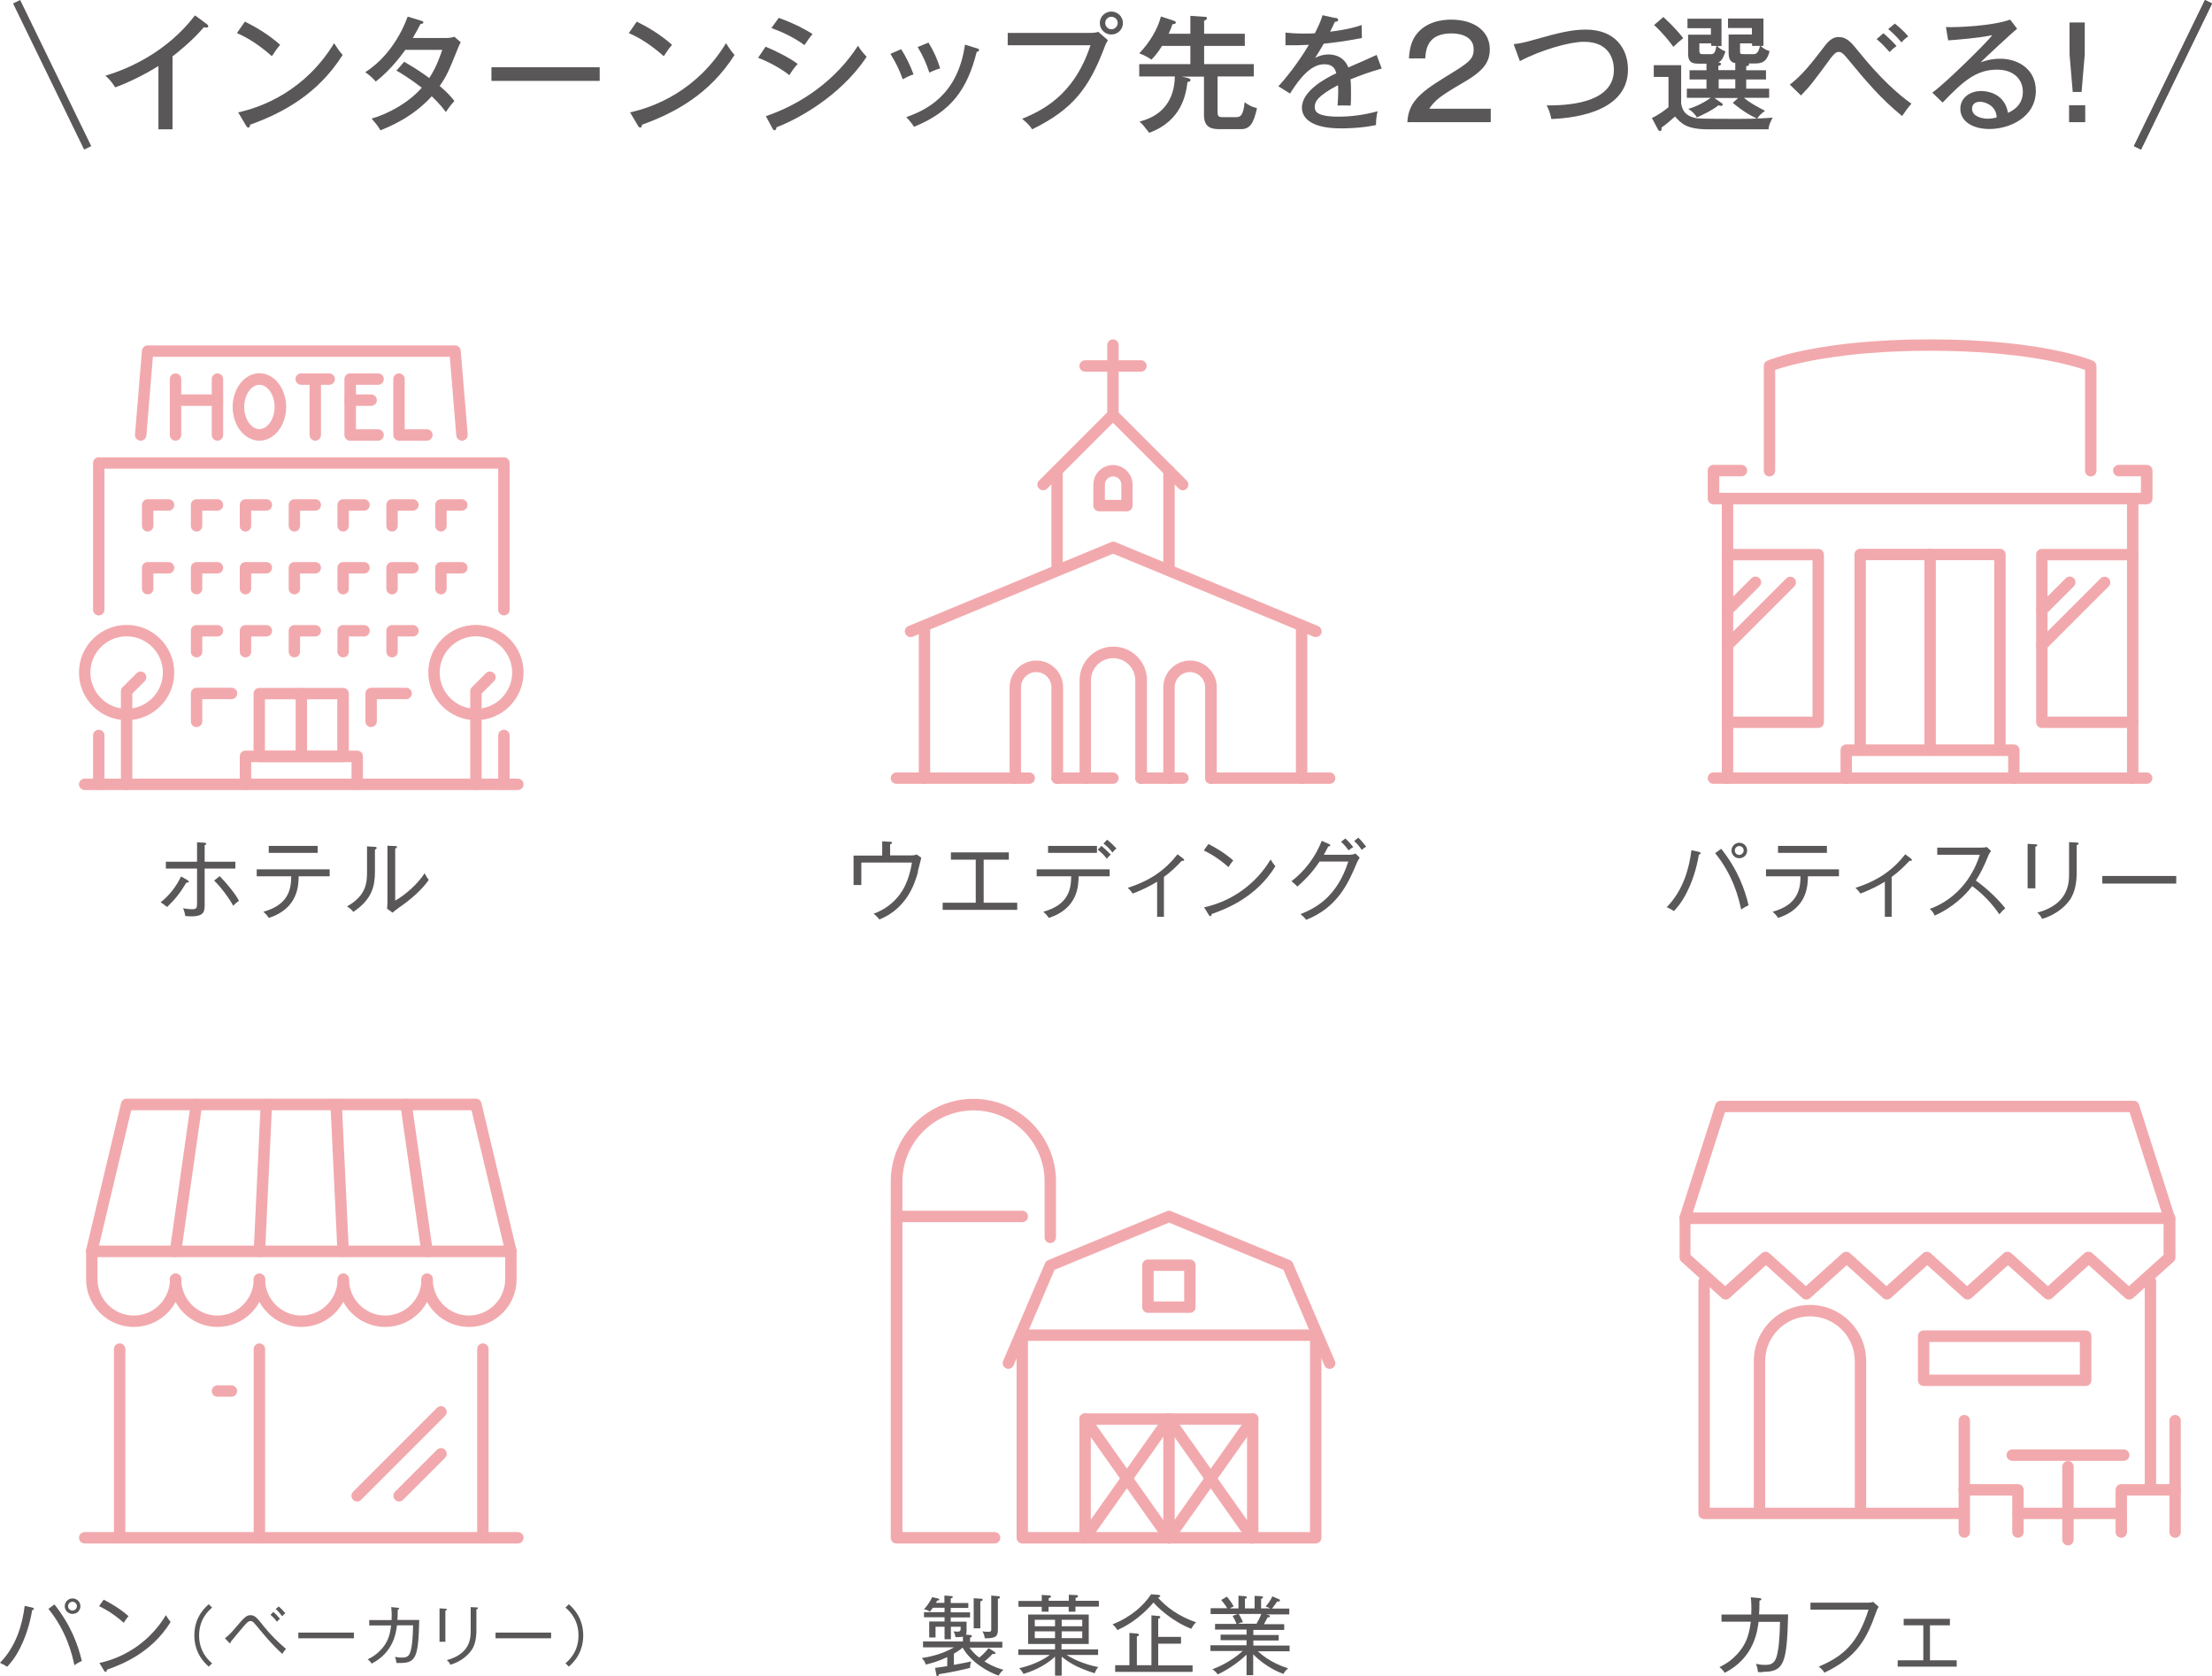 <?xml version="1.0" encoding="UTF-8"?>
<svg xmlns="http://www.w3.org/2000/svg" viewBox="0 0 139.76 105.91">
  <defs>
    <style>
      .cls-1 {
        mix-blend-mode: multiply;
      }

      .cls-2 {
        isolation: isolate;
      }

      .cls-3 {
        fill: #595757;
      }

      .cls-3, .cls-4 {
        stroke-width: 0px;
      }

      .cls-4 {
        fill: #f2a9ad;
      }

      .cls-5 {
        fill: none;
        stroke: #595757;
        stroke-miterlimit: 10;
        stroke-width: .5px;
      }
    </style>
  </defs>
  <g class="cls-2">
    <g id="_レイヤー_2" data-name="レイヤー 2">
      <g id="_レイヤー_1-2" data-name="レイヤー 1">
        <g>
          <g>
            <g id="gym_building_store" data-name="gym building store">
              <path class="cls-4" d="m135.63,49.52h-27.37c-.2,0-.36-.16-.36-.36s.16-.36.36-.36h27.37c.2,0,.36.16.36.36s-.16.36-.36.36Z"/>
              <path class="cls-4" d="m135.63,31.86h-27.37c-.2,0-.36-.16-.36-.36v-1.77c0-.2.16-.36.36-.36h1.77c.2,0,.36.16.36.36s-.16.36-.36.36h-1.4v1.04h26.64v-1.04h-1.4c-.2,0-.36-.16-.36-.36s.16-.36.36-.36h1.77c.2,0,.36.16.36.36v1.77c0,.2-.16.36-.36.36Z"/>
              <path class="cls-4" d="m109.15,49.52c-.2,0-.36-.16-.36-.36v-17.66c0-.2.16-.36.36-.36s.36.16.36.36v17.66c0,.2-.16.36-.36.36Z"/>
              <path class="cls-4" d="m134.75,49.52c-.2,0-.36-.16-.36-.36v-17.66c0-.2.16-.36.36-.36s.36.16.36.36v17.66c0,.2-.16.36-.36.36Z"/>
              <path class="cls-4" d="m114.88,45.99h-5.74c-.2,0-.36-.16-.36-.36s.16-.36.36-.36h5.38v-9.87h-5.38c-.2,0-.36-.16-.36-.36s.16-.36.36-.36h5.74c.2,0,.36.16.36.36v10.59c0,.2-.16.36-.36.36Z"/>
              <path class="cls-4" d="m134.75,45.99h-5.74c-.2,0-.36-.16-.36-.36v-10.59c0-.2.16-.36.36-.36h5.74c.2,0,.36.16.36.36s-.16.36-.36.36h-5.38v9.87h5.38c.2,0,.36.16.36.36s-.16.36-.36.36Z"/>
              <path class="cls-4" d="m126.36,47.75c-.2,0-.36-.16-.36-.36v-12h-8.11v12c0,.2-.16.36-.36.36s-.36-.16-.36-.36v-12.36c0-.2.16-.36.36-.36h8.83c.2,0,.36.16.36.36v12.36c0,.2-.16.36-.36.36Z"/>
              <path class="cls-4" d="m121.95,47.75c-.2,0-.36-.16-.36-.36v-12.36c0-.2.16-.36.36-.36s.36.16.36.36v12.36c0,.2-.16.36-.36.36Z"/>
              <path class="cls-4" d="m109.15,38.92c-.09,0-.19-.04-.26-.11-.14-.14-.14-.37,0-.51l1.77-1.77c.14-.14.37-.14.51,0,.14.14.14.37,0,.51l-1.77,1.77c-.07.07-.16.11-.26.11Z"/>
              <path class="cls-4" d="m132.1,30.1c-.2,0-.36-.16-.36-.36v-6.37c-.82-.29-3.93-1.21-9.79-1.21s-8.98.93-9.79,1.21v6.37c0,.2-.16.36-.36.36s-.36-.16-.36-.36v-6.62c0-.14.09-.28.22-.33.13-.06,3.24-1.35,10.29-1.35s10.17,1.3,10.29,1.35c.13.06.22.19.22.33v6.62c0,.2-.16.36-.36.36Z"/>
              <path class="cls-4" d="m127.24,49.52c-.2,0-.36-.16-.36-.36v-1.4h-9.87v1.4c0,.2-.16.36-.36.36s-.36-.16-.36-.36v-1.77c0-.2.16-.36.36-.36h10.59c.2,0,.36.16.36.36v1.77c0,.2-.16.36-.36.36Z"/>
              <path class="cls-4" d="m109.15,41.13c-.09,0-.19-.04-.26-.11-.14-.14-.14-.37,0-.51l3.97-3.97c.14-.14.37-.14.51,0,.14.14.14.37,0,.51l-3.97,3.97c-.07.07-.16.11-.26.11Z"/>
              <path class="cls-4" d="m129.01,38.92c-.09,0-.19-.04-.26-.11-.14-.14-.14-.37,0-.51l1.77-1.77c.14-.14.37-.14.51,0,.14.14.14.37,0,.51l-1.77,1.77c-.07.07-.16.11-.26.11Z"/>
              <path class="cls-4" d="m129.01,41.13c-.09,0-.19-.04-.26-.11-.14-.14-.14-.37,0-.51l3.97-3.97c.14-.14.37-.14.51,0,.14.14.14.37,0,.51l-3.97,3.97c-.07.07-.16.11-.26.11Z"/>
            </g>
            <g id="farm_grain_silo" data-name="farm grain silo">
              <path class="cls-4" d="m62.82,97.51h-6.18c-.2,0-.36-.16-.36-.36v-22.51c0-2.88,2.34-5.22,5.22-5.22s5.22,2.34,5.22,5.22v3.53c0,.2-.16.36-.36.36s-.36-.16-.36-.36v-3.53c0-2.48-2.02-4.49-4.49-4.49s-4.49,2.02-4.49,4.49v22.15h5.82c.2,0,.36.16.36.36s-.16.36-.36.36Z"/>
              <path class="cls-4" d="m64.59,77.21h-7.95c-.2,0-.36-.16-.36-.36s.16-.36.36-.36h7.95c.2,0,.36.16.36.36s-.16.36-.36.36Z"/>
              <path class="cls-4" d="m84.01,86.48c-.14,0-.27-.08-.33-.22l-2.59-6.04-7.23-2.98-7.23,2.98-2.59,6.04c-.08.18-.29.27-.47.19-.18-.08-.27-.29-.19-.47l2.65-6.18c.04-.09.11-.16.19-.19l7.5-3.09c.09-.04.19-.04.28,0l7.5,3.09c.09.04.16.1.19.19l2.65,6.18c.08.18,0,.4-.19.47-.05.02-.09.03-.14.03Z"/>
              <path class="cls-4" d="m83.13,97.51h-18.54c-.2,0-.36-.16-.36-.36v-12.8c0-.2.16-.36.36-.36h18.54c.2,0,.36.16.36.36v12.8c0,.2-.16.36-.36.36Zm-18.18-.72h17.82v-12.08h-17.82v12.08Z"/>
              <path class="cls-4" d="m79.15,97.51c-.2,0-.36-.16-.36-.36v-7.14h-9.87v7.14c0,.2-.16.36-.36.36s-.36-.16-.36-.36v-7.5c0-.2.16-.36.36-.36h10.59c.2,0,.36.16.36.36v7.5c0,.2-.16.36-.36.36Z"/>
              <path class="cls-4" d="m73.86,97.51c-.11,0-.23-.05-.3-.15l-5.3-7.5c-.12-.16-.08-.39.09-.5.16-.12.39-.08.5.09l5.3,7.5c.12.16.08.39-.09.5-.06.04-.14.07-.21.07Z"/>
              <path class="cls-4" d="m68.56,97.51c-.07,0-.14-.02-.21-.07-.16-.12-.2-.34-.09-.5l5.3-7.5c.11-.16.34-.2.5-.09.16.12.2.34.09.5l-5.3,7.5c-.07.1-.18.15-.3.15Z"/>
              <path class="cls-4" d="m79.15,97.51c-.11,0-.23-.05-.3-.15l-5.3-7.5c-.12-.16-.08-.39.09-.5.17-.12.39-.08.5.09l5.3,7.5c.12.16.08.39-.09.5-.06.04-.14.07-.21.07Z"/>
              <path class="cls-4" d="m73.86,97.51c-.07,0-.14-.02-.21-.07-.16-.12-.2-.34-.09-.5l5.3-7.5c.11-.16.34-.2.5-.09.16.12.2.34.09.5l-5.3,7.5c-.07.1-.18.15-.3.15Z"/>
              <path class="cls-4" d="m73.86,97.51c-.2,0-.36-.16-.36-.36v-7.5c0-.2.16-.36.36-.36s.36.16.36.36v7.5c0,.2-.16.36-.36.36Z"/>
              <path class="cls-4" d="m75.18,82.94h-2.65c-.2,0-.36-.16-.36-.36v-2.65c0-.2.16-.36.36-.36h2.65c.2,0,.36.16.36.36v2.65c0,.2-.16.36-.36.36Zm-2.29-.72h1.93v-1.93h-1.93v1.93Z"/>
            </g>
            <g id="store">
              <path class="cls-4" d="m32.72,97.51H5.35c-.2,0-.36-.16-.36-.36s.16-.36.36-.36h27.37c.2,0,.36.16.36.36s-.16.36-.36.36Z"/>
              <path class="cls-4" d="m7.56,97.51c-.2,0-.36-.16-.36-.36v-11.92c0-.2.16-.36.36-.36s.36.16.36.36v11.92c0,.2-.16.36-.36.36Z"/>
              <path class="cls-4" d="m16.39,97.51c-.2,0-.36-.16-.36-.36v-11.92c0-.2.16-.36.36-.36s.36.16.36.36v11.92c0,.2-.16.36-.36.36Z"/>
              <path class="cls-4" d="m30.51,97.51c-.2,0-.36-.16-.36-.36v-11.92c0-.2.16-.36.36-.36s.36.16.36.36v11.92c0,.2-.16.36-.36.36Z"/>
              <path class="cls-4" d="m14.62,88.24h-.88c-.2,0-.36-.16-.36-.36s.16-.36.36-.36h.88c.2,0,.36.16.36.36s-.16.36-.36.36Z"/>
              <path class="cls-4" d="m22.57,94.86c-.09,0-.19-.04-.26-.11-.14-.14-.14-.37,0-.51l5.3-5.3c.14-.14.37-.14.51,0,.14.14.14.37,0,.51l-5.3,5.3c-.07.07-.16.11-.26.11Z"/>
              <path class="cls-4" d="m25.22,94.86c-.09,0-.19-.04-.26-.11-.14-.14-.14-.37,0-.51l2.65-2.65c.14-.14.37-.14.51,0,.14.14.14.37,0,.51l-2.65,2.65c-.07.07-.16.11-.26.11Z"/>
              <path class="cls-4" d="m29.63,83.83c-1.66,0-3.01-1.35-3.01-3.01,0-.2.16-.36.36-.36s.36.16.36.36c0,0,0,.02,0,.03.02,1.25,1.04,2.26,2.29,2.26s2.29-1.03,2.29-2.29v-1.4H6.16v1.4c0,1.26,1.03,2.29,2.29,2.29s2.27-1.01,2.29-2.26c0,0,0-.02,0-.03,0-.2.16-.36.36-.36h0c.2,0,.36.16.36.36,0,1.66-1.35,3.01-3.01,3.01s-3.01-1.35-3.01-3.01v-1.77c0-.2.16-.36.36-.36h26.48c.2,0,.36.16.36.36v1.77c0,1.66-1.35,3.01-3.01,3.01Z"/>
              <path class="cls-4" d="m19.04,83.83c-1.66,0-3.01-1.35-3.01-3.01,0-.2.16-.36.36-.36s.36.16.36.36c0,0,0,.02,0,.03.02,1.25,1.04,2.26,2.29,2.26s2.27-1.01,2.29-2.26c0,0,0-.02,0-.03,0-.2.16-.36.36-.36h0c.2,0,.36.16.36.36,0,1.66-1.35,3.01-3.01,3.01Z"/>
              <path class="cls-4" d="m13.74,83.83c-1.66,0-3.01-1.35-3.01-3.01,0-.2.16-.36.36-.36s.36.16.36.36c0,1.26,1.03,2.29,2.29,2.29s2.29-1.03,2.29-2.29c0-.2.16-.36.36-.36s.36.16.36.36c0,1.66-1.35,3.01-3.01,3.01Z"/>
              <path class="cls-4" d="m24.34,83.83c-1.66,0-3.01-1.35-3.01-3.01,0-.2.16-.36.36-.36s.36.16.36.36c0,1.26,1.03,2.29,2.29,2.29s2.29-1.03,2.29-2.29c0-.2.16-.36.36-.36s.36.16.36.36c0,1.66-1.35,3.01-3.01,3.01Z"/>
              <path class="cls-4" d="m26.98,79.41c-.18,0-.33-.13-.36-.31l-1.32-9.27c-.03-.2.11-.38.31-.41.2-.03.38.11.41.31l1.32,9.27c.03.2-.11.38-.31.41-.02,0-.03,0-.05,0Z"/>
              <path class="cls-4" d="m21.68,79.41c-.19,0-.35-.15-.36-.34l-.44-9.27c0-.2.14-.37.34-.38.19,0,.37.14.38.34l.44,9.27c0,.2-.14.37-.34.38h-.02Z"/>
              <path class="cls-4" d="m11.09,79.41s-.03,0-.05,0c-.2-.03-.33-.21-.31-.41l1.32-9.27c.03-.2.21-.34.41-.31.2.03.33.21.31.41l-1.32,9.27c-.03.18-.18.31-.36.31Z"/>
              <path class="cls-4" d="m16.39,79.41h-.02c-.2,0-.35-.18-.34-.38l.44-9.27c0-.2.18-.35.38-.34.2,0,.35.18.34.38l-.44,9.27c0,.19-.17.34-.36.34Z"/>
              <path class="cls-4" d="m32.28,79.41c-.16,0-.31-.11-.35-.28l-2.14-8.99H8.29l-2.14,8.99c-.05.19-.25.31-.44.27-.19-.05-.31-.24-.27-.44l2.21-9.27c.04-.16.18-.28.35-.28h22.07c.17,0,.31.12.35.28l2.21,9.27c.05.19-.07.39-.27.44-.03,0-.06,0-.08,0Z"/>
            </g>
            <g id="church">
              <path class="cls-4" d="m70.32,26.57c-.2,0-.36-.16-.36-.36v-4.41c0-.2.16-.36.36-.36s.36.16.36.36v4.41c0,.2-.16.36-.36.36Z"/>
              <path class="cls-4" d="m83.13,40.25s-.09,0-.14-.03l-12.66-5.24-12.66,5.24c-.18.08-.4-.01-.47-.2-.08-.18.01-.4.2-.47l12.8-5.3c.09-.04.19-.04.28,0l12.8,5.3c.18.08.27.29.2.47-.06.14-.19.22-.33.22Z"/>
              <path class="cls-4" d="m71.21,32.3h-1.77c-.2,0-.36-.16-.36-.36v-1.32c0-.69.56-1.24,1.24-1.24s1.24.56,1.24,1.24v1.32c0,.2-.16.36-.36.36Zm-1.4-.72h1.04v-.96c0-.29-.23-.52-.52-.52s-.52.23-.52.52v.96Z"/>
              <path class="cls-4" d="m58.41,49.52c-.2,0-.36-.16-.36-.36v-9.63c0-.2.16-.36.36-.36s.36.16.36.36v9.63c0,.2-.16.36-.36.36Z"/>
              <path class="cls-4" d="m82.24,49.52c-.2,0-.36-.16-.36-.36v-9.63c0-.2.16-.36.36-.36s.36.16.36.36v9.63c0,.2-.16.36-.36.36Z"/>
              <path class="cls-4" d="m74.74,30.98c-.09,0-.19-.04-.26-.11l-4.16-4.16-4.16,4.16c-.14.14-.37.14-.51,0-.14-.14-.14-.37,0-.51l4.41-4.41c.14-.14.37-.14.51,0l4.41,4.41c.14.14.14.37,0,.51-.07.07-.16.11-.26.11Z"/>
              <path class="cls-4" d="m66.79,36.3c-.2,0-.36-.16-.36-.36v-6.2c0-.2.16-.36.36-.36s.36.16.36.36v6.2c0,.2-.16.36-.36.36Z"/>
              <path class="cls-4" d="m73.86,36.3c-.2,0-.36-.16-.36-.36v-6.2c0-.2.16-.36.36-.36s.36.16.36.36v6.2c0,.2-.16.36-.36.36Z"/>
              <path class="cls-4" d="m72.09,49.52c-.2,0-.36-.16-.36-.36v-6.18c0-.77-.63-1.4-1.4-1.4s-1.4.63-1.4,1.4v6.18c0,.2-.16.36-.36.36s-.36-.16-.36-.36v-6.18c0-1.17.95-2.13,2.13-2.13s2.13.95,2.13,2.13v6.18c0,.2-.16.36-.36.36Z"/>
              <path class="cls-4" d="m76.5,49.52c-.2,0-.36-.16-.36-.36v-5.74c0-.53-.43-.96-.96-.96s-.96.43-.96.96v5.74c0,.2-.16.36-.36.36s-.36-.16-.36-.36v-5.74c0-.93.76-1.69,1.69-1.69s1.69.76,1.69,1.69v5.74c0,.2-.16.36-.36.36Z"/>
              <path class="cls-4" d="m66.79,49.52c-.2,0-.36-.16-.36-.36v-5.74c0-.53-.43-.96-.96-.96s-.96.43-.96.96v5.74c0,.2-.16.36-.36.36s-.36-.16-.36-.36v-5.74c0-.93.76-1.69,1.69-1.69s1.69.76,1.69,1.69v5.74c0,.2-.16.36-.36.36Z"/>
              <path class="cls-4" d="m84.01,49.52h-7.5c-.2,0-.36-.16-.36-.36s.16-.36.36-.36h7.5c.2,0,.36.16.36.36s-.16.36-.36.36Z"/>
              <path class="cls-4" d="m74.74,49.52h-2.65c-.2,0-.36-.16-.36-.36s.16-.36.36-.36h2.65c.2,0,.36.16.36.36s-.16.36-.36.36Z"/>
              <path class="cls-4" d="m70.32,49.52h-3.53c-.2,0-.36-.16-.36-.36s.16-.36.36-.36h3.53c.2,0,.36.16.36.36s-.16.36-.36.36Z"/>
              <path class="cls-4" d="m65.03,49.52h-8.39c-.2,0-.36-.16-.36-.36s.16-.36.36-.36h8.39c.2,0,.36.16.36.36s-.16.36-.36.36Z"/>
              <path class="cls-4" d="m72.09,23.48h-3.53c-.2,0-.36-.16-.36-.36s.16-.36.36-.36h3.53c.2,0,.36.16.36.36s-.16.36-.36.36Z"/>
            </g>
            <g>
              <path class="cls-3" d="m107.34,53.99c-.15.91-.43,1.73-.76,2.38-.33.67-.67,1.03-.82,1.19-.14-.11-.36-.2-.45-.25,1.03-1.05,1.42-2.45,1.56-3.6l.48.11c.07.02.1.03.1.08,0,.03-.02.07-.12.09Zm2.67,3.47c-.15-.72-.5-2.15-1.64-3.56l.38-.28c1.05,1.33,1.49,2.56,1.73,3.57-.16.07-.32.16-.47.27Zm-.12-3.24c-.28,0-.49-.23-.49-.49s.22-.49.49-.49.5.21.5.49-.22.49-.5.49Zm0-.77c-.15,0-.28.12-.28.28s.13.28.28.28.28-.13.28-.28-.12-.28-.28-.28Z"/>
              <path class="cls-3" d="m114.23,55.36c-.01.59-.04,2.03-1.88,2.63-.09-.13-.17-.23-.35-.39,1.55-.43,1.76-1.37,1.76-2.24h-2.18v-.44h4.61v.44h-1.95Zm-1.89-1.48v-.44h3.09v.44h-3.09Z"/>
              <path class="cls-3" d="m120.65,54.38c-.36.38-.71.72-1.13,1.02v2.52h-.43v-2.22c-.32.21-1.05.58-1.55.75-.08-.13-.18-.25-.31-.36,1.45-.46,2.38-1.14,3.15-2.12l.36.27s.06.06.06.09c0,.06-.06.06-.16.05Z"/>
              <path class="cls-3" d="m126.33,57.77c-.47-.69-1.05-1.3-1.72-1.79-.44.59-1.28,1.39-2.37,1.86-.09-.19-.16-.29-.31-.42.51-.18,2.36-.93,3.16-3.42h-2.69v-.45h2.76c.09,0,.29-.01.37-.04l.27.25c-.12.15-.19.33-.2.36-.21.52-.45,1.04-.76,1.51.52.37,1.29,1.03,1.86,1.75-.19.17-.22.19-.38.39Z"/>
              <path class="cls-3" d="m128.6,53.49v2.63h-.49v-2.81l.49.03c.07,0,.12,0,.12.06s-.08.08-.12.09Zm2.61-.1v1.76c0,.77-.17,1.3-.41,1.67-.24.35-.79.94-1.77,1.23-.11-.22-.21-.31-.31-.39,2.01-.55,2.01-1.9,2.01-2.5v-1.96l.5.03c.08,0,.1.03.1.06,0,.07-.08.09-.12.1Z"/>
              <path class="cls-3" d="m132.83,55.82v-.48h4.67v.48h-4.67Z"/>
            </g>
            <g>
              <g id="hotel">
                <path class="cls-4" d="m31.84,49.91c-.2,0-.36-.16-.36-.36v-3.09c0-.2.16-.36.36-.36s.36.16.36.36v3.09c0,.2-.16.36-.36.36Z"/>
                <path class="cls-4" d="m6.24,49.91c-.2,0-.36-.16-.36-.36v-3.09c0-.2.16-.36.36-.36s.36.16.36.36v3.09c0,.2-.16.36-.36.36Z"/>
                <path class="cls-4" d="m31.84,38.88c-.2,0-.36-.16-.36-.36v-8.91H6.6v8.91c0,.2-.16.36-.36.36s-.36-.16-.36-.36v-9.27c0-.2.16-.36.36-.36h25.6c.2,0,.36.16.36.36v9.27c0,.2-.16.36-.36.36Z"/>
                <path class="cls-4" d="m9.33,33.58c-.2,0-.36-.16-.36-.36v-1.32c0-.2.16-.36.36-.36h1.32c.2,0,.36.16.36.36s-.16.36-.36.36h-.96v.96c0,.2-.16.36-.36.36Z"/>
                <path class="cls-4" d="m12.42,33.58c-.2,0-.36-.16-.36-.36v-1.32c0-.2.16-.36.36-.36h1.32c.2,0,.36.16.36.36s-.16.36-.36.36h-.96v.96c0,.2-.16.36-.36.36Z"/>
                <path class="cls-4" d="m15.51,33.58c-.2,0-.36-.16-.36-.36v-1.32c0-.2.16-.36.36-.36h1.32c.2,0,.36.16.36.36s-.16.36-.36.36h-.96v.96c0,.2-.16.36-.36.36Z"/>
                <path class="cls-4" d="m18.6,33.58c-.2,0-.36-.16-.36-.36v-1.32c0-.2.16-.36.36-.36h1.32c.2,0,.36.16.36.36s-.16.36-.36.36h-.96v.96c0,.2-.16.36-.36.36Z"/>
                <path class="cls-4" d="m21.68,33.58c-.2,0-.36-.16-.36-.36v-1.32c0-.2.16-.36.36-.36h1.32c.2,0,.36.16.36.36s-.16.36-.36.36h-.96v.96c0,.2-.16.36-.36.36Z"/>
                <path class="cls-4" d="m24.77,33.58c-.2,0-.36-.16-.36-.36v-1.32c0-.2.16-.36.36-.36h1.32c.2,0,.36.16.36.36s-.16.36-.36.36h-.96v.96c0,.2-.16.36-.36.36Z"/>
                <path class="cls-4" d="m27.86,33.58c-.2,0-.36-.16-.36-.36v-1.32c0-.2.16-.36.36-.36h1.32c.2,0,.36.16.36.36s-.16.36-.36.36h-.96v.96c0,.2-.16.36-.36.36Z"/>
                <path class="cls-4" d="m9.33,37.55c-.2,0-.36-.16-.36-.36v-1.32c0-.2.16-.36.36-.36h1.32c.2,0,.36.16.36.36s-.16.36-.36.36h-.96v.96c0,.2-.16.36-.36.36Z"/>
                <path class="cls-4" d="m12.42,37.55c-.2,0-.36-.16-.36-.36v-1.32c0-.2.16-.36.36-.36h1.32c.2,0,.36.16.36.36s-.16.36-.36.36h-.96v.96c0,.2-.16.36-.36.36Z"/>
                <path class="cls-4" d="m15.51,37.55c-.2,0-.36-.16-.36-.36v-1.32c0-.2.16-.36.36-.36h1.32c.2,0,.36.16.36.36s-.16.36-.36.36h-.96v.96c0,.2-.16.36-.36.36Z"/>
                <path class="cls-4" d="m18.6,37.55c-.2,0-.36-.16-.36-.36v-1.32c0-.2.16-.36.36-.36h1.32c.2,0,.36.16.36.36s-.16.36-.36.36h-.96v.96c0,.2-.16.36-.36.36Z"/>
                <path class="cls-4" d="m21.68,37.55c-.2,0-.36-.16-.36-.36v-1.32c0-.2.16-.36.36-.36h1.32c.2,0,.36.16.36.36s-.16.36-.36.36h-.96v.96c0,.2-.16.36-.36.36Z"/>
                <path class="cls-4" d="m24.77,37.55c-.2,0-.36-.16-.36-.36v-1.32c0-.2.16-.36.36-.36h1.32c.2,0,.36.16.36.36s-.16.36-.36.36h-.96v.96c0,.2-.16.36-.36.36Z"/>
                <path class="cls-4" d="m27.86,37.55c-.2,0-.36-.16-.36-.36v-1.32c0-.2.16-.36.36-.36h1.32c.2,0,.36.16.36.36s-.16.36-.36.36h-.96v.96c0,.2-.16.36-.36.36Z"/>
                <path class="cls-4" d="m12.42,41.53c-.2,0-.36-.16-.36-.36v-1.32c0-.2.16-.36.36-.36h1.32c.2,0,.36.16.36.36s-.16.36-.36.36h-.96v.96c0,.2-.16.36-.36.36Z"/>
                <path class="cls-4" d="m15.51,41.53c-.2,0-.36-.16-.36-.36v-1.32c0-.2.16-.36.36-.36h1.32c.2,0,.36.16.36.36s-.16.36-.36.36h-.96v.96c0,.2-.16.36-.36.36Z"/>
                <path class="cls-4" d="m18.6,41.53c-.2,0-.36-.16-.36-.36v-1.32c0-.2.16-.36.36-.36h1.32c.2,0,.36.16.36.36s-.16.36-.36.36h-.96v.96c0,.2-.16.36-.36.36Z"/>
                <path class="cls-4" d="m21.68,41.53c-.2,0-.36-.16-.36-.36v-1.32c0-.2.16-.36.36-.36h1.32c.2,0,.36.16.36.36s-.16.36-.36.36h-.96v.96c0,.2-.16.36-.36.36Z"/>
                <path class="cls-4" d="m24.77,41.53c-.2,0-.36-.16-.36-.36v-1.32c0-.2.16-.36.36-.36h1.32c.2,0,.36.16.36.36s-.16.36-.36.36h-.96v.96c0,.2-.16.36-.36.36Z"/>
                <path class="cls-4" d="m12.42,45.94c-.2,0-.36-.16-.36-.36v-1.77c0-.2.16-.36.36-.36h2.21c.2,0,.36.16.36.36s-.16.36-.36.36h-1.85v1.4c0,.2-.16.36-.36.36Z"/>
                <path class="cls-4" d="m23.45,45.94c-.2,0-.36-.16-.36-.36v-1.77c0-.2.16-.36.36-.36h2.21c.2,0,.36.16.36.36s-.16.36-.36.36h-1.85v1.4c0,.2-.16.36-.36.36Z"/>
                <path class="cls-4" d="m29.19,27.84c-.19,0-.34-.14-.36-.33l-.41-4.97H9.66l-.41,4.97c-.02.2-.2.36-.39.33-.2-.02-.35-.19-.33-.39l.44-5.3c.02-.19.17-.33.36-.33h19.42c.19,0,.34.14.36.33l.44,5.3c.02.2-.13.37-.33.39,0,0-.02,0-.03,0Z"/>
                <path class="cls-4" d="m32.72,49.91H5.35c-.2,0-.36-.16-.36-.36s.16-.36.36-.36h27.37c.2,0,.36.16.36.36s-.16.36-.36.36Z"/>
                <path class="cls-4" d="m19.04,48.15c-.2,0-.36-.16-.36-.36v-3.97c0-.2.16-.36.36-.36s.36.16.36.36v3.97c0,.2-.16.36-.36.36Z"/>
                <path class="cls-4" d="m30.07,45.5c-1.66,0-3.01-1.35-3.01-3.01s1.35-3.01,3.01-3.01,3.01,1.35,3.01,3.01-1.35,3.01-3.01,3.01Zm0-5.3c-1.26,0-2.29,1.03-2.29,2.29s1.03,2.29,2.29,2.29,2.29-1.03,2.29-2.29-1.03-2.29-2.29-2.29Z"/>
                <path class="cls-4" d="m30.07,49.91c-.2,0-.36-.16-.36-.36v-5.89c0-.1.04-.19.11-.25l.88-.88c.14-.14.37-.14.51,0,.14.14.14.37,0,.51l-.78.78v5.74c0,.2-.16.36-.36.36Z"/>
                <path class="cls-4" d="m8,45.5c-1.66,0-3.01-1.35-3.01-3.01s1.35-3.01,3.01-3.01,3.01,1.35,3.01,3.01-1.35,3.01-3.01,3.01Zm0-5.3c-1.26,0-2.29,1.03-2.29,2.29s1.03,2.29,2.29,2.29,2.29-1.03,2.29-2.29-1.03-2.29-2.29-2.29Z"/>
                <path class="cls-4" d="m8,49.91c-.2,0-.36-.16-.36-.36v-5.89c0-.1.04-.19.11-.25l.88-.88c.14-.14.37-.14.51,0,.14.14.14.37,0,.51l-.78.78v5.74c0,.2-.16.36-.36.36Z"/>
                <g>
                  <path class="cls-4" d="m16.39,27.84c-.93,0-1.69-.95-1.69-2.13s.76-2.13,1.69-2.13,1.69.95,1.69,2.13-.76,2.13-1.69,2.13Zm0-3.53c-.52,0-.96.64-.96,1.4s.44,1.4.96,1.4.96-.64.96-1.4-.44-1.4-.96-1.4Z"/>
                  <path class="cls-4" d="m26.98,27.84h-1.77c-.2,0-.36-.16-.36-.36v-3.53c0-.2.16-.36.36-.36s.36.16.36.36v3.17h1.4c.2,0,.36.16.36.36s-.16.36-.36.36Z"/>
                  <path class="cls-4" d="m23.89,27.84h-1.77c-.2,0-.36-.16-.36-.36v-3.53c0-.2.16-.36.36-.36h1.77c.2,0,.36.16.36.36s-.16.36-.36.36h-1.4v2.81h1.4c.2,0,.36.16.36.36s-.16.36-.36.36Z"/>
                  <path class="cls-4" d="m23.45,25.64h-1.32c-.2,0-.36-.16-.36-.36s.16-.36.36-.36h1.32c.2,0,.36.16.36.36s-.16.36-.36.36Z"/>
                  <path class="cls-4" d="m20.8,24.31h-1.77c-.2,0-.36-.16-.36-.36s.16-.36.36-.36h1.77c.2,0,.36.16.36.36s-.16.36-.36.36Z"/>
                  <path class="cls-4" d="m19.92,27.84c-.2,0-.36-.16-.36-.36v-3.53c0-.2.16-.36.36-.36s.36.16.36.36v3.53c0,.2-.16.36-.36.36Z"/>
                  <path class="cls-4" d="m11.09,27.84c-.2,0-.36-.16-.36-.36v-3.53c0-.2.16-.36.36-.36s.36.16.36.36v3.53c0,.2-.16.36-.36.36Z"/>
                  <path class="cls-4" d="m13.74,27.84c-.2,0-.36-.16-.36-.36v-3.53c0-.2.16-.36.36-.36s.36.16.36.36v3.53c0,.2-.16.36-.36.36Z"/>
                  <path class="cls-4" d="m13.74,25.64h-2.65c-.2,0-.36-.16-.36-.36s.16-.36.36-.36h2.65c.2,0,.36.16.36.36s-.16.36-.36.36Z"/>
                </g>
                <path class="cls-4" d="m22.57,49.91c-.2,0-.36-.16-.36-.36v-1.4h-6.34v1.4c0,.2-.16.36-.36.36s-.36-.16-.36-.36v-1.77c0-.2.16-.36.36-.36h7.06c.2,0,.36.16.36.36v1.77c0,.2-.16.36-.36.36Z"/>
                <path class="cls-4" d="m21.68,48.15h-5.3c-.2,0-.36-.16-.36-.36v-3.97c0-.2.16-.36.36-.36h5.3c.2,0,.36.16.36.36v3.97c0,.2-.16.36-.36.36Zm-4.94-.72h4.57v-3.25h-4.57v3.25Z"/>
              </g>
              <g>
                <path class="cls-3" d="m11.78,55.75c-.42.7-.71,1.05-1.22,1.55-.13-.11-.25-.19-.41-.3.56-.43,1-1.02,1.29-1.63l.42.24s.07.07.07.09c0,.05-.05.06-.14.06Zm1.15-.88v2.25c0,.44,0,.77-.85.77-.12,0-.24-.01-.37-.02-.02-.1-.04-.24-.14-.49.12.02.32.06.58.06.3,0,.3-.1.3-.47v-2.1h-1.97v-.43h1.97v-1.23l.46.03s.12,0,.12.06-.06.08-.1.09v1.05h1.94v.43h-1.94Zm1.81,2.36c-.25-.47-.76-1.16-1.21-1.6l.35-.28c.42.42,1,1.13,1.22,1.56-.18.11-.32.27-.37.32Z"/>
                <path class="cls-3" d="m18.87,55.36c-.01.59-.04,2.03-1.88,2.63-.09-.13-.17-.23-.35-.39,1.55-.43,1.76-1.37,1.76-2.24h-2.18v-.44h4.61v.44h-1.95Zm-1.89-1.48v-.44h3.09v.44h-3.09Z"/>
                <path class="cls-3" d="m23.69,53.69v1.35c0,.91-.16,1.77-1.37,2.57-.07-.1-.13-.17-.39-.35,1.21-.68,1.26-1.49,1.26-2.18v-1.61l.48.03c.05,0,.13.01.13.07,0,.05-.05.08-.11.1Zm1.43,3.72c-.2.14-.22.15-.31.25l-.35-.25c0-.11.02-.27.02-.43v-3.55l.49.02c.06,0,.11,0,.11.06s-.05.07-.11.1v3.29c.71-.42,1.4-1.04,1.86-1.73.13.24.17.31.26.42-.41.58-1.04,1.18-1.97,1.81Z"/>
              </g>
            </g>
            <g>
              <path class="cls-3" d="m58,55.09c-.21.76-.71,2.3-2.44,3-.1-.14-.22-.25-.36-.37.69-.23,1.3-.72,1.67-1.24.35-.48.61-1.13.75-1.99h-3.2v1.42h-.49v-1.86h1.81v-.9l.5.03c.09,0,.12.02.12.06,0,.06-.09.09-.12.1v.7h1.29c.17,0,.24,0,.39-.06l.29.21c-.04.13-.18.74-.22.87Z"/>
              <path class="cls-3" d="m59.56,57.48v-.45h2.09v-2.72h-1.57v-.46h3.66v.46h-1.59v2.72h2.12v.45h-4.7Z"/>
              <path class="cls-3" d="m68.15,55.36c-.01.59-.04,2.03-1.88,2.63-.09-.13-.17-.23-.35-.39,1.55-.43,1.76-1.37,1.76-2.24h-2.18v-.44h4.61v.44h-1.95Zm-1.93-1.48v-.44h3.09v.44h-3.09Zm3.71.37c-.09-.12-.27-.35-.57-.57l.23-.24c.19.15.42.37.59.55-.1.09-.16.15-.25.26Zm.36-.39c-.09-.12-.28-.35-.57-.57l.23-.24c.2.15.42.37.59.55-.1.09-.16.14-.25.26Z"/>
              <path class="cls-3" d="m74.67,54.38c-.36.38-.71.72-1.13,1.02v2.52h-.43v-2.22c-.32.21-1.05.58-1.55.75-.08-.13-.18-.25-.31-.36,1.45-.46,2.38-1.14,3.15-2.12l.36.27s.06.06.06.09c0,.06-.06.06-.16.05Z"/>
              <path class="cls-3" d="m77.62,54.78c-.77-.68-1.34-.94-1.56-1.05l.29-.41c.41.21.97.52,1.57,1.04-.16.19-.25.34-.3.42Zm-1.07,2.97c0,.09-.02.13-.08.13-.04,0-.07-.04-.09-.07l-.3-.49c1.75-.38,3.27-1.47,4.2-3.02.11.18.19.29.3.43-1.23,1.99-3.14,2.7-4.04,3.02Z"/>
              <path class="cls-3" d="m85.73,54.51c-.52,1.23-1.18,2.8-3.2,3.6-.11-.14-.15-.18-.36-.36.96-.38,2.3-1.08,3.02-3.32h-1.82c-.52.81-1.16,1.37-1.4,1.58-.1-.11-.24-.24-.37-.34.86-.65,1.54-1.58,1.91-2.55l.46.2s.08.04.08.08c0,.07-.08.07-.13.08-.14.27-.2.39-.28.52h1.64c.17,0,.28-.04.36-.08l.27.26c-.1.17-.14.25-.18.33Zm-.52-.79c-.06-.08-.24-.33-.48-.54l.28-.21c.15.14.37.38.49.55-.05.03-.18.1-.29.2Zm.83-.03c-.05-.07-.25-.36-.48-.56l.26-.21c.17.15.38.42.5.57-.11.06-.14.08-.29.21Z"/>
            </g>
            <g>
              <path class="cls-3" d="m2.03,101.73c-.15.91-.43,1.73-.76,2.38-.33.67-.67,1.03-.82,1.19-.14-.11-.36-.2-.45-.25,1.03-1.05,1.42-2.45,1.56-3.6l.48.11c.07.02.1.03.1.08,0,.03-.02.07-.12.09Zm2.67,3.47c-.15-.72-.5-2.15-1.64-3.56l.38-.28c1.05,1.33,1.49,2.56,1.73,3.57-.16.07-.32.16-.47.27Zm-.12-3.24c-.28,0-.49-.23-.49-.49s.22-.49.49-.49.5.21.5.49-.22.49-.5.49Zm0-.77c-.15,0-.28.12-.28.28s.13.28.28.28.28-.13.28-.28-.12-.28-.28-.28Z"/>
              <path class="cls-3" d="m7.82,102.52c-.77-.68-1.34-.94-1.56-1.05l.29-.41c.41.21.97.52,1.57,1.04-.16.19-.25.34-.3.42Zm-1.07,2.97c0,.09-.02.13-.08.13-.04,0-.07-.04-.09-.07l-.3-.49c1.75-.38,3.27-1.47,4.2-3.02.11.18.19.29.3.43-1.23,1.99-3.14,2.7-4.04,3.02Z"/>
              <path class="cls-3" d="m13.4,101.56c-.24.21-.82.74-.82,1.76s.58,1.55.82,1.76l-.21.21c-.86-.74-.91-1.62-.91-1.97s.04-1.23.91-1.97l.21.21Z"/>
              <path class="cls-3" d="m17.84,104.49c-.25-.23-.73-.68-1.4-1.5-.42-.52-.47-.58-.62-.58-.13,0-.23.11-.44.35-.22.26-.7.83-.8.96,0,.04,0,.09-.05.09-.02,0-.04-.02-.06-.04l-.26-.27c.26-.19.47-.43.74-.75.48-.57.63-.71.88-.71.27,0,.42.17.84.71.42.52.89.99,1.4,1.42-.07.07-.17.2-.23.32Zm-.33-2.03c-.04-.05-.21-.27-.42-.44l.18-.19c.12.1.31.3.42.44-.09.06-.16.15-.19.19Zm.32-.35c-.07-.09-.21-.29-.41-.46l.19-.16c.14.11.32.31.42.43-.08.05-.14.11-.2.19Z"/>
              <path class="cls-3" d="m18.85,103.5v-.36h3.51v.36h-3.51Z"/>
              <path class="cls-3" d="m25.26,105.06c-.08,0-.13,0-.21,0-.02-.17-.04-.24-.09-.39.1.02.22.05.42.05s.45,0,.56-.39c.1-.34.14-.79.16-1.65h-1.02c-.05.42-.2,1.71-1.6,2.42-.07-.12-.13-.18-.25-.27.42-.19.79-.5,1.06-.88.24-.35.36-.71.42-1.26h-1.38v-.34h1.41c.02-.39,0-.64-.02-.82l.41.04c.06,0,.09.02.09.05,0,.02-.02.05-.09.07,0,.37-.01.53-.02.65h1.38c-.06,2.36-.2,2.72-1.22,2.72Z"/>
              <path class="cls-3" d="m28.14,101.75v1.97h-.37v-2.11l.37.02s.09,0,.09.05-.06.06-.09.07Zm1.96-.07v1.32c0,.58-.12.98-.31,1.25-.18.26-.59.7-1.33.92-.08-.17-.16-.23-.23-.29,1.51-.41,1.51-1.42,1.51-1.88v-1.47l.38.02c.06,0,.08.02.08.04,0,.05-.06.07-.09.08Z"/>
              <path class="cls-3" d="m31.31,103.5v-.36h3.51v.36h-3.51Z"/>
              <path class="cls-3" d="m35.94,105.29l-.21-.21c.24-.21.82-.74.82-1.76s-.58-1.55-.82-1.76l.21-.21c.79.68.91,1.48.91,1.97s-.12,1.29-.91,1.97Z"/>
            </g>
            <g>
              <path class="cls-3" d="m63.1,105.86c-.65-.22-1.74-.83-2.28-1.77-.2.18-.44.31-.55.38v.71c.8-.15.9-.17,1.09-.22-.04.14-.07.26-.07.41-.26.07-1.04.25-1.97.4-.02.08-.03.14-.09.14-.04,0-.06-.06-.07-.12l-.08-.42c.12-.02.66-.09.77-.11v-.57c-.55.26-.98.38-1.36.47-.04-.16-.11-.27-.25-.41,1.1-.16,1.81-.54,2.04-.68h-1.96v-.37h2.52v-.31c-.09.03-.18.04-.47.04-.02-.14-.06-.26-.12-.37.08.01.15.02.25.02.18,0,.2-.06.2-.26v-.05h-.62v.79h-.4v-.79h-.57v.68h-.4v-1.01h.97v-.27h-1.3v-.32h1.3v-.28h-.74c-.09.13-.14.2-.19.25-.13-.1-.24-.13-.37-.15.12-.14.33-.37.52-.77l.35.08s.1.03.1.07c0,.05-.05.06-.14.07-.04.07-.05.1-.08.14h.54v-.46l.41.03s.12,0,.12.07c0,.04-.04.06-.13.08v.29h1.11v.31h-1.11v.28h1.22v.32h-1.22v.27h1v.58c0,.14-.02.2-.04.24l.26.02s.12.01.12.07-.07.08-.12.1v.26h2.04v.37h-2.08c.21.27.35.42.62.63.34-.27.52-.51.59-.6l.37.23s.07.06.07.09c0,.06-.1.06-.18.04-.22.24-.46.43-.52.48.56.35.98.47,1.2.53-.06.05-.21.18-.31.38Zm-1.16-4.7v1.71h-.42v-1.9l.48.03s.09,0,.09.06c0,.07-.06.08-.14.1Zm1.11-.16v1.96c0,.44-.17.55-.83.54-.02-.19-.07-.3-.15-.44.14.02.2.03.39.03.17,0,.17-.08.17-.15v-2.14l.43.04c.05,0,.12.01.12.07,0,.07-.09.09-.13.09Z"/>
              <path class="cls-3" d="m69.17,105.71c-1.22-.38-1.72-.75-2.09-1.05v1.2h-.42v-1.2c-.76.71-1.68.99-1.99,1.09-.12-.21-.22-.31-.27-.36.69-.16,1.36-.42,1.93-.84h-1.99v-.35h2.32v-.34h-1.7v-1.86h3.83v1.86h-1.72v.34h2.31v.35h-1.99c.69.45,1.57.69,2.01.77-.05.05-.16.16-.24.4Zm-1.22-4.2v.31h-.43v-.31h-1.27v.31h-.43v-.31h-1.47v-.37h1.47v-.38l.46.03c.08,0,.12.03.12.07,0,.06-.03.07-.14.1v.17h1.27v-.38l.46.02c.08,0,.12.02.12.07,0,.07-.07.09-.15.1v.19h1.47v.37h-1.47Zm-1.29.82h-1.28v.41h1.28v-.41Zm0,.73h-1.28v.43h1.28v-.43Zm1.72-.73h-1.3v.41h1.3v-.41Zm0,.73h-1.3v.43h1.3v-.43Z"/>
              <path class="cls-3" d="m75.26,102.9c-1.18-.47-2.08-1.31-2.38-1.66-.96,1.13-1.93,1.58-2.28,1.74-.11-.17-.17-.25-.31-.36,1.21-.48,1.98-1.21,2.44-1.9l.42.03c.07,0,.16.04.16.08s-.05.07-.14.11c.49.55,1.26,1.16,2.4,1.55-.13.12-.19.22-.3.4Zm-4.8,2.71v-.41h.9v-2.04l.47.04c.07,0,.13.03.13.08,0,.08-.09.09-.13.1v1.82h.92v-3.15l.46.04s.1,0,.1.07-.07.09-.13.11v1.14h1.44v.43h-1.44v1.37h2.17v.41h-4.89Z"/>
              <path class="cls-3" d="m79.46,104.3c.19.19.82.75,1.93,1.1-.15.12-.22.2-.3.35-.23-.08-1.12-.43-1.91-1.24v1.32h-.42v-1.3c-.58.57-1.32,1.02-1.82,1.25-.15-.2-.28-.29-.34-.32.42-.16,1.22-.52,1.92-1.16h-2.04v-.36h2.28v-.32h-1.64v-.35h1.64v-.32h-1.99v-.36h1.36c-.05-.13-.16-.35-.25-.51l.32-.11h-1.71v-.37h1.05c-.17-.27-.29-.42-.38-.52l.36-.21c.16.19.31.4.43.62-.04.02-.14.05-.25.12h.55v-.8l.41.03s.12.01.12.07c0,.06-.05.07-.12.09v.61h.61v-.79l.41.02s.12,0,.12.07c0,.05-.08.09-.12.1v.6h.58c-.09-.05-.19-.09-.29-.12.2-.24.32-.41.42-.64l.44.19s.04.04.04.07c0,.02-.02.07-.08.07-.02,0-.02,0-.09-.01-.12.18-.14.2-.33.45h1.09v.37h-1.5l.16.03c.09.02.12.06.12.08,0,.02,0,.08-.15.08-.03.05-.05.1-.23.43h1.28v.36h-1.95v.32h1.6v.35h-1.6v.32h2.29v.36h-2.01Zm-1.19-2.33c.05.08.19.32.26.51-.07.01-.17.03-.3.1h1.16c.1-.17.23-.41.3-.62h-1.42Z"/>
            </g>
            <g>
              <path class="cls-3" d="m111.36,105.64c-.11,0-.17,0-.29-.01-.02-.22-.05-.32-.12-.52.13.03.29.07.55.07s.6,0,.75-.52c.13-.46.19-1.05.22-2.2h-1.36c-.07.56-.27,2.28-2.14,3.22-.1-.16-.18-.24-.33-.36.56-.26,1.05-.66,1.41-1.18.32-.46.48-.95.57-1.69h-1.85v-.45h1.88c.02-.52,0-.85-.03-1.09l.55.05c.08.01.12.02.12.07,0,.03-.03.07-.12.09,0,.49-.02.7-.03.87h1.84c-.08,3.14-.26,3.63-1.62,3.63Z"/>
              <path class="cls-3" d="m118.55,101.82c-.6,1.68-1.17,2.85-3.28,3.85-.11-.18-.25-.3-.36-.38,1.63-.68,2.49-1.54,3.15-3.6h-3.67v-.44h3.58c.24,0,.3-.02.38-.05l.35.31c-.08.14-.11.18-.15.32Z"/>
              <path class="cls-3" d="m119.9,105.29v-.4h1.62v-2.21h-1.24v-.41h2.92v.41h-1.26v2.21h1.69v.4h-3.73Z"/>
            </g>
            <g>
              <path class="cls-4" d="m106.46,77.32s-.07,0-.11-.02c-.19-.06-.29-.26-.23-.45l2.26-7.06c.05-.15.19-.25.34-.25h26.09c.16,0,.3.1.34.25l2.26,7.06c.06.19-.04.39-.23.45-.19.06-.39-.04-.45-.23l-2.18-6.81h-25.56l-2.18,6.81c-.05.15-.19.25-.34.25Z"/>
              <g>
                <path class="cls-4" d="m134.52,82.1c-.09,0-.17-.03-.24-.09l-2.31-2.08-2.31,2.08c-.14.12-.35.12-.48,0l-2.31-2.08-2.31,2.08c-.14.12-.35.12-.48,0l-2.31-2.08-2.31,2.08c-.14.12-.35.12-.48,0l-2.3-2.08-2.31,2.08c-.14.12-.35.12-.48,0l-2.31-2.08-2.31,2.08c-.14.12-.35.12-.48,0l-2.55-2.3c-.08-.07-.12-.17-.12-.27v-2.48c0-.2.16-.36.36-.36h30.61c.2,0,.36.16.36.36v2.48c0,.1-.04.2-.12.27l-2.56,2.3c-.07.06-.15.09-.24.09Zm-2.56-3.02c.09,0,.17.03.24.09l2.31,2.08,2.19-1.97v-1.95h-29.89v1.95l2.19,1.97,2.31-2.08c.14-.12.35-.12.48,0l2.31,2.08,2.31-2.08c.14-.12.35-.12.48,0l2.3,2.08,2.31-2.08c.14-.12.35-.12.48,0l2.31,2.08,2.31-2.08c.14-.12.35-.12.48,0l2.31,2.08,2.31-2.08c.07-.06.15-.09.24-.09Z"/>
                <g>
                  <path class="cls-4" d="m123.8,95.97h-16.13c-.2,0-.36-.16-.36-.36v-14.65c0-.2.16-.36.36-.36s.36.16.36.36v14.29h15.77c.2,0,.36.16.36.36s-.16.36-.36.36Z"/>
                  <path class="cls-4" d="m134.03,95.97h-6.52c-.2,0-.36-.16-.36-.36s.16-.36.36-.36h6.52c.2,0,.36.16.36.36s-.16.36-.36.36Z"/>
                  <path class="cls-4" d="m135.87,94.34c-.2,0-.36-.16-.36-.36v-13.02c0-.2.16-.36.36-.36s.36.16.36.36v13.02c0,.2-.16.36-.36.36Z"/>
                </g>
              </g>
              <g>
                <path class="cls-4" d="m137.43,97.15c-.2,0-.36-.16-.36-.36v-7.04c0-.2.16-.36.36-.36s.36.16.36.36v7.04c0,.2-.16.36-.36.36Z"/>
                <path class="cls-4" d="m134.03,97.15c-.2,0-.36-.16-.36-.36v-2.67c0-.2.16-.36.36-.36h3.4c.2,0,.36.16.36.36s-.16.36-.36.36h-3.04v2.31c0,.2-.16.36-.36.36Z"/>
              </g>
              <g>
                <path class="cls-4" d="m124.11,97.15c-.2,0-.36-.16-.36-.36v-7.04c0-.2.16-.36.36-.36s.36.16.36.36v7.04c0,.2-.16.36-.36.36Z"/>
                <path class="cls-4" d="m127.5,97.15c-.2,0-.36-.16-.36-.36v-2.31h-3.04c-.2,0-.36-.16-.36-.36s.16-.36.36-.36h3.4c.2,0,.36.16.36.36v2.67c0,.2-.16.36-.36.36Z"/>
              </g>
              <g>
                <path class="cls-4" d="m134.18,92.29h-7.04c-.2,0-.36-.16-.36-.36s.16-.36.36-.36h7.04c.2,0,.36.16.36.36s-.16.36-.36.36Z"/>
                <path class="cls-4" d="m130.66,97.63c-.2,0-.36-.16-.36-.36v-4.61c0-.2.16-.36.36-.36s.36.16.36.36v4.61c0,.2-.16.36-.36.36Z"/>
              </g>
              <path class="cls-4" d="m131.78,87.56h-10.24c-.2,0-.36-.16-.36-.36v-2.79c0-.2.16-.36.36-.36h10.24c.2,0,.36.16.36.36v2.79c0,.2-.16.36-.36.36Zm-9.88-.72h9.51v-2.06h-9.51v2.06Z"/>
              <path class="cls-4" d="m117.55,95.8c-.2,0-.36-.16-.36-.36v-9.45c0-1.56-1.27-2.83-2.83-2.83s-2.83,1.27-2.83,2.83v9.45c0,.2-.16.36-.36.36s-.36-.16-.36-.36v-9.45c0-1.96,1.59-3.55,3.55-3.55s3.55,1.59,3.55,3.55v9.45c0,.2-.16.36-.36.36Z"/>
            </g>
          </g>
          <g>
            <g class="cls-1">
              <path class="cls-3" d="m10.9,8.17h-.89v-4c-.38.24-1.5.9-2.73,1.35-.14-.22-.33-.49-.62-.74,1.54-.45,3.94-1.55,5.66-3.81l.77.57s.07.07.07.13-.07.07-.13.07-.1,0-.15-.02c-.74.88-1.78,1.69-1.98,1.84v4.61Z"/>
              <path class="cls-3" d="m15.48,1.37c.58.29,1.41.74,2.22,1.46-.1.12-.25.3-.52.72-1.06-.94-1.85-1.3-2.21-1.46l.5-.72Zm-.44,5.73c1.54-.33,4.25-1.38,6.07-4.37.26.39.27.43.54.74-1.56,2.46-3.74,3.65-5.85,4.41,0,.09-.03.18-.11.18-.06,0-.1-.06-.13-.1l-.51-.86Z"/>
              <path class="cls-3" d="m25.55,3.91c.78.45,1.22.76,1.57,1.02.47-.7.73-1.5.82-1.78h-2.33c-.06.07-.82,1.2-1.87,2-.18-.21-.33-.35-.66-.59,1.35-.87,2.21-2.25,2.68-3.51l.85.26c.09.02.14.05.14.1,0,.1-.14.1-.18.1-.15.29-.32.61-.49.89h2.1c.28,0,.41-.04.53-.08l.4.35c-.06.1-.1.2-.16.34-.62,1.54-.74,1.81-1.17,2.42.54.46.74.71.93.95-.26.28-.47.59-.54.7-.14-.19-.37-.5-.89-1-1.2,1.33-2.69,1.93-3.24,2.15-.17-.27-.2-.32-.56-.74.98-.27,2.33-.98,3.17-1.95-.78-.6-1.32-.92-1.6-1.08l.51-.58Z"/>
              <path class="cls-3" d="m37.89,4.25v.86h-6.84v-.86h6.84Z"/>
              <path class="cls-3" d="m40.24,1.37c.58.29,1.41.74,2.22,1.46-.1.12-.25.3-.52.72-1.06-.94-1.85-1.3-2.21-1.46l.5-.72Zm-.44,5.73c1.54-.33,4.25-1.38,6.07-4.37.26.39.27.43.54.74-1.56,2.46-3.74,3.65-5.85,4.41,0,.09-.03.18-.11.18-.06,0-.1-.06-.13-.1l-.51-.86Z"/>
              <path class="cls-3" d="m48.37,2.95c.51.2,1.54.71,2.03,1.09-.27.28-.47.62-.52.71-.79-.62-1.74-1.01-1.98-1.1l.47-.7Zm.02,4.39c2.29-.78,4.43-2.3,5.82-4.45.21.33.3.43.55.7-1.71,2.55-4.45,3.98-5.7,4.45,0,.07-.03.19-.13.19-.05,0-.09-.05-.12-.11l-.42-.78Zm.82-6.21c1.06.39,1.67.73,2.13,1.02-.16.18-.39.51-.51.7-.74-.54-1.47-.85-2.09-1.08l.47-.65Z"/>
              <path class="cls-3" d="m56.94,3.11c.31.48.59,1.07.78,1.59-.22.07-.46.18-.68.31-.26-.7-.41-.99-.78-1.61l.67-.29Zm4.78-.06c.08.02.14.05.14.11,0,.09-.11.11-.15.12-.59,2.33-1.57,3.76-3.96,4.73-.17-.26-.29-.4-.49-.61,1.18-.42,3.25-1.33,3.71-4.58l.74.23Zm-3.05-.35c.33.54.55,1.03.73,1.62-.1.03-.42.13-.68.27-.18-.54-.38-1.03-.74-1.62l.69-.28Z"/>
              <path class="cls-3" d="m68.84,2.08c.34,0,.47-.04.55-.07l.61.53c-.13.22-.15.26-.22.46-.97,2.55-1.98,3.91-4.57,5.17-.2-.33-.53-.58-.63-.66,1.16-.5,3.25-1.39,4.32-4.65h-5.23v-.78h5.18Zm2.11-.63c0,.4-.32.73-.73.73s-.73-.32-.73-.73.34-.72.73-.72.73.32.73.72Zm-1.12,0c0,.22.18.4.39.4s.4-.18.4-.4-.18-.39-.4-.39-.39.18-.39.39Z"/>
              <path class="cls-3" d="m74.63,4.83l.42.1c.06.02.17.04.17.13s-.11.11-.19.12c-.1.74-.33,2.44-2.42,3.21-.32-.42-.39-.5-.61-.71,2.13-.54,2.21-2.27,2.23-2.85h-2.25v-.78h3.23v-1.15h-1.79c-.25.41-.47.66-.67.87-.15-.12-.5-.31-.77-.4.64-.66,1.17-1.53,1.37-2.33l.79.26c.06.02.15.05.15.12,0,.09-.09.1-.21.11-.05.15-.12.34-.24.6h1.37V1l.9.06c.06,0,.15,0,.15.1,0,.06-.09.12-.18.15v.82h2.57v.77h-2.57v1.15h3.14v.78h-2.29v2.26c0,.31.13.31.35.31h.83c.27,0,.44-.1.53-.94.29.21.45.29.78.37-.21.96-.44,1.33-1.02,1.33h-1.29c-.49,0-1.04-.04-1.04-.9v-2.42h-1.43Z"/>
              <path class="cls-3" d="m84.38,1.12s.17.03.17.14c0,.02,0,.11-.21.12-.06.14-.13.28-.3.62.24-.03,1.22-.14,1.99-.42l.02.82c-1,.2-1.9.31-2.41.36-.26.45-.38.63-.55.9.41-.22.76-.22.85-.22.14,0,.93,0,1.25.82.6-.26,1.55-.67,1.79-.79l.32.86c-.87.25-1.34.43-1.97.68.03.3.03.61.03.86,0,.38,0,.58-.02.8-.14,0-.54-.02-.83,0,.06-.69.04-1.17.03-1.29-1.3.68-1.47,1.05-1.47,1.37,0,.25.06.62,1.5.62.83,0,1.66-.12,2.47-.34-.06.27-.1.49-.1.87-.98.21-1.97.21-2.21.21-1.82,0-2.47-.61-2.47-1.31,0-1.06,1.51-1.87,2.17-2.17-.06-.22-.16-.57-.75-.57s-1.26.38-2.17,1.85l-.74-.46c.38-.39,1.28-1.51,1.93-2.62-.65.03-.85.04-1.48.03v-.8c.26.02.57.06,1.12.06.32,0,.58,0,.74-.02.27-.55.37-.77.48-1.14l.81.18Z"/>
              <path class="cls-3" d="m94.19,7.72h-5.27c.07-1.18.67-1.79,2.31-2.8,1.57-.96,1.88-1.15,1.88-1.81,0-.71-.66-1-1.4-1-1.44,0-1.62.9-1.66,1.58h-1.03c.02-.3.07-.96.42-1.45.62-.87,1.66-1,2.25-1,1.51,0,2.44.77,2.44,1.87,0,.81-.39,1.37-1.68,2.11-1.51.88-1.76,1.1-2.15,1.65h3.89v.85Z"/>
              <path class="cls-3" d="m95.65,2.79c.38-.05.66-.1,1.21-.26,1.62-.46,2.44-.66,3.34-.66,1.86,0,2.66,1.22,2.66,2.52,0,2.91-4.01,3.09-4.84,3.13-.1-.45-.18-.64-.3-.86,1.04,0,4.25-.03,4.25-2.25,0-.57-.23-1.77-1.89-1.77-.91,0-2.7.51-4.05,1.22l-.39-1.06Z"/>
              <path class="cls-3" d="m106.22,4.13v2.41c.08.45.26.74.8.89.2.06.3.08,2.88.08,1.14,0,1.7-.05,2.1-.08-.19.38-.24.49-.26.74h-3.79c-1.39,0-1.71-.36-2.12-.81-.27.25-.53.47-.85.7,0,.05.03.22-.1.22-.06,0-.11-.08-.13-.11l-.38-.72c.37-.15.86-.51,1.05-.68v-1.91h-.93v-.74h1.73Zm-1.12-3.05c.18.17.76.69,1.25,1.33-.3.25-.37.3-.62.55-.26-.36-.7-.9-1.22-1.38l.58-.5Zm3.49,3.35h1.05v-.45c-.06,0-.17-.02-.26-.11-.09-.08-.16-.23-.16-.5v-1.19h1.47v-.41h-1.51v-.6h2.24v1.73h-.18c.26.24.47.3.57.33-.14.5-.31.78-.89.78h-.43s.02.03.02.06c0,.1-.13.1-.18.11v.26h1.25v.58h-1.25v.58h1.45v.58h-1.6c.4.33.77.52,1.34.82-.3.22-.38.32-.5.5-.67-.33-.94-.52-1.54-1l.34-.31h-1.5l.44.31c.07.05.09.06.09.11,0,.02-.03.08-.11.08-.06,0-.11-.02-.16-.04-.4.32-.9.56-1.37.77-.1-.21-.35-.43-.54-.54.6-.18,1.07-.45,1.42-.7h-1.51v-.58h1.24v-.58h-1.07v-.58h1.07v-.42h-.53c-.39,0-.63-.1-.63-.61v-1.22h1.44v-.41h-1.48v-.6h2.15v1.73h-.28c.14.14.32.26.53.34-.11.31-.2.58-.46.7.05,0,.18,0,.18.1,0,.07-.11.1-.17.11v.26Zm-.47-1.01c.18,0,.26-.12.33-.52h-.33v-.16h-.75v.45c0,.22.06.23.26.23h.49Zm1.52,1.59h-1.05v.58h1.05v-.58Zm1.18-1.59c.26,0,.34-.35.38-.52h-.5v-.16h-.76v.46c0,.21,0,.22.27.22h.62Z"/>
              <path class="cls-3" d="m113.08,5.35c.8-.6,1.43-1.43,2.23-2.47.35-.46.63-.54.86-.54.52,0,.8.34,1.29.95,1.33,1.65,2.5,2.7,3.31,3.26-.25.28-.35.44-.59.78-1.36-1.1-2.38-2.33-3.37-3.53-.34-.42-.46-.52-.63-.52-.12,0-.26.06-.5.38-1.11,1.51-1.3,1.77-1.89,2.37l-.7-.68Zm5.92-3.25c.19.16.58.52.83.81-.03.02-.26.18-.44.38-.2-.23-.52-.57-.82-.82l.42-.36Zm.72-.61c.19.15.57.47.85.81-.17.11-.3.23-.43.38-.34-.42-.64-.68-.84-.84l.42-.35Z"/>
              <path class="cls-3" d="m127.45,1.81c-.29.23-2.05,1.86-2.31,2.13.25-.09.65-.23,1.24-.23,1.14,0,2.25.67,2.25,2.02,0,1.7-1.69,2.42-2.93,2.42-1.03,0-1.84-.46-1.84-1.28,0-.65.55-1.12,1.33-1.12.1,0,1.45,0,1.68,1.38.19-.09.94-.41.94-1.33,0-.78-.57-1.4-1.63-1.4-1.34,0-2.17.76-3.44,2.08l-.65-.63c.79-.55,3.45-3.17,3.79-3.63-.82.18-2.22.29-2.79.33l-.14-.84c.75.03,2.93-.07,4.06-.47l.44.58Zm-1.61,4.91c-.17-.15-.46-.29-.74-.29-.23,0-.5.1-.5.44,0,.5.66.63.98.63.26,0,.46-.05.58-.08-.02-.21-.06-.46-.32-.7Z"/>
              <path class="cls-3" d="m131.75,7.72h-1.02v-1.07h1.02v1.07Zm-.03-4.28l-.2,2.37h-.56l-.2-2.37V1.42h.96v2.02Z"/>
            </g>
            <line class="cls-5" x1="135.05" y1="9.34" x2="139.54" y2=".11"/>
            <line class="cls-5" x1="135.05" y1="9.34" x2="139.54" y2=".11"/>
            <line class="cls-5" x1="5.54" y1="9.34" x2="1.05" y2=".11"/>
          </g>
        </g>
      </g>
    </g>
  </g>
</svg>